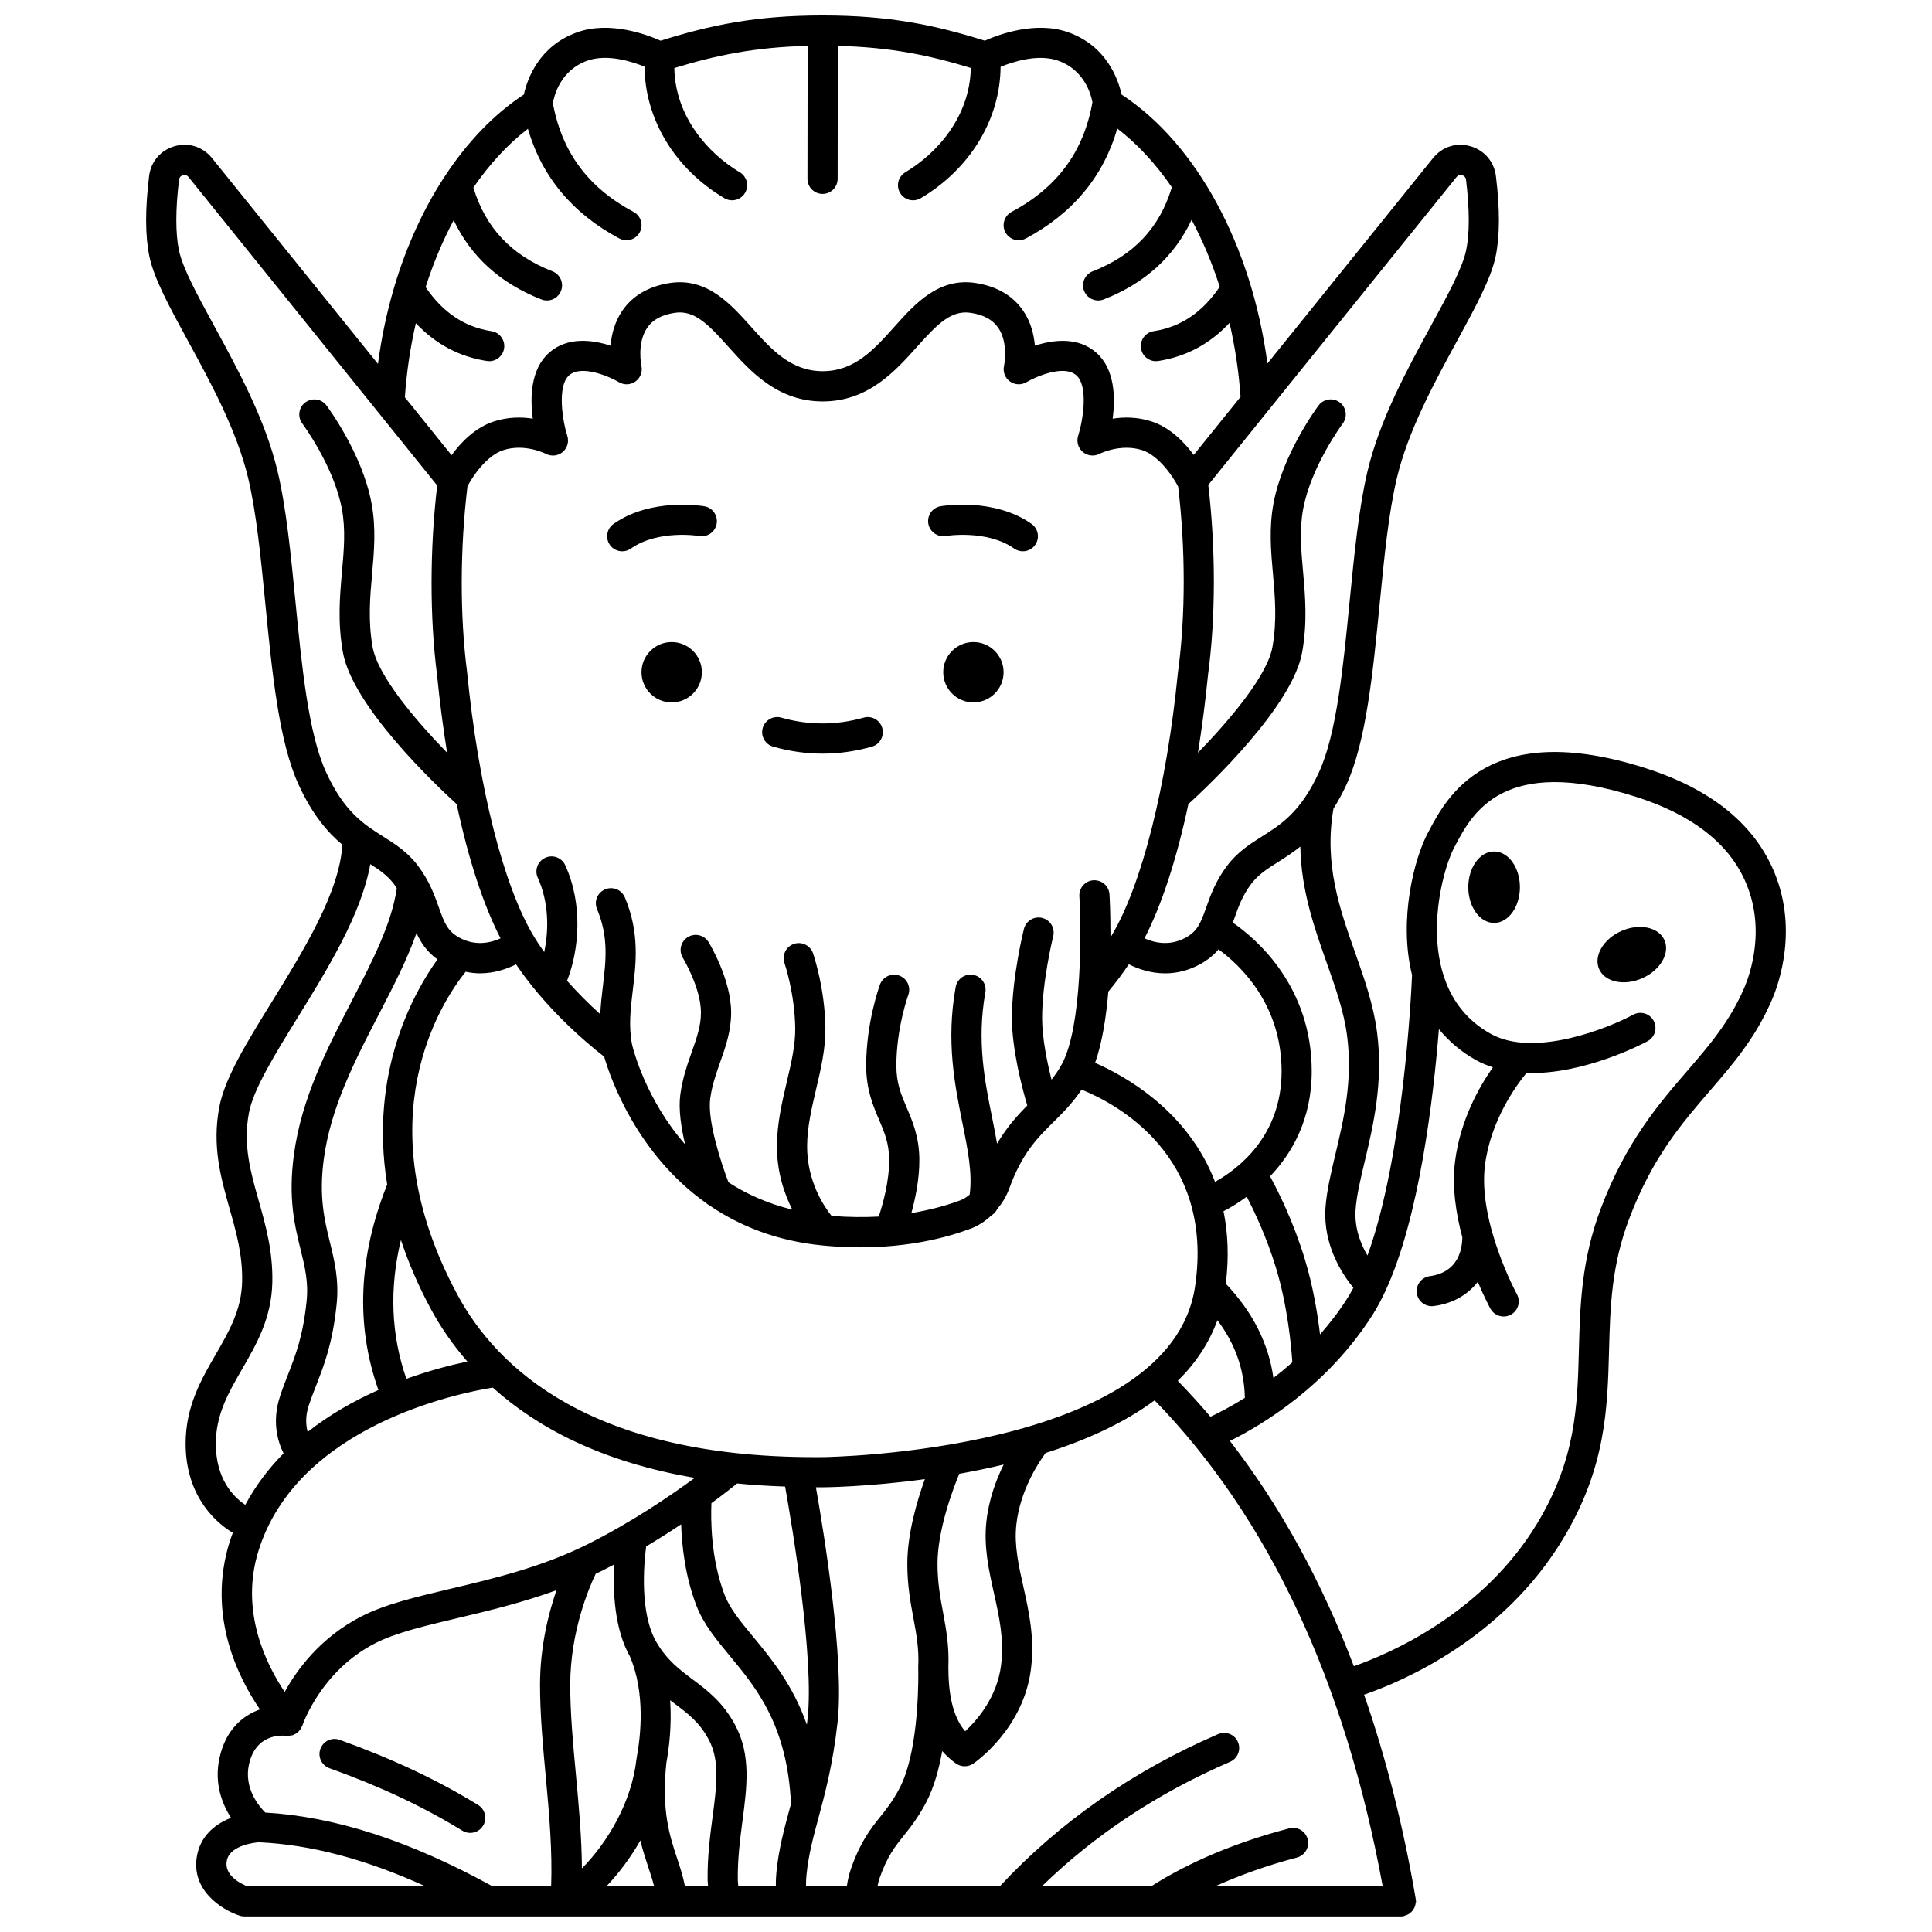 <?xml version="1.0" encoding="UTF-8"?>
<!-- Uploaded to: ICON Repo, www.svgrepo.com, Generator: ICON Repo Mixer Tools -->
<svg width="800px" height="800px" version="1.1" viewBox="144 144 512 512" xmlns="http://www.w3.org/2000/svg">
 <defs>
  <clipPath id="a">
   <path d="m182 148.09h436v503.81h-436z"/>
  </clipPath>
 </defs>
 <path d="m409.96 322.15c0 4.414-3.582 7.996-7.996 7.996-4.418 0-7.996-3.582-7.996-7.996 0-4.418 3.578-7.996 7.996-7.996 4.414 0 7.996 3.578 7.996 7.996"/>
 <path d="m394.63 286.04c0.109-0.02 10.902-1.766 18.129 3.328 0.699 0.492 1.504 0.73 2.301 0.73 1.254 0 2.496-0.586 3.269-1.695 1.27-1.805 0.84-4.297-0.965-5.574-9.977-7.027-23.527-4.766-24.098-4.672-2.172 0.379-3.621 2.441-3.25 4.613 0.379 2.184 2.461 3.637 4.613 3.269z"/>
 <path d="m330 322.15c0 4.414-3.582 7.996-8 7.996-4.414 0-7.996-3.582-7.996-7.996 0-4.418 3.582-7.996 7.996-7.996 4.418 0 8 3.578 8 7.996"/>
 <path d="m308.9 290.1c0.797 0 1.598-0.238 2.301-0.73 7.188-5.07 17.891-3.367 18.105-3.328 2.191 0.371 4.238-1.082 4.617-3.25 0.379-2.176-1.078-4.25-3.25-4.625-0.57-0.098-14.102-2.356-24.078 4.672-1.805 1.27-2.238 3.766-0.965 5.574 0.781 1.094 2.016 1.688 3.269 1.688z"/>
 <path d="m348.89 341.87c4.336 1.23 8.734 1.852 13.082 1.852 4.352 0 8.754-0.621 13.082-1.852 2.129-0.602 3.359-2.812 2.754-4.934-0.602-2.125-2.82-3.371-4.934-2.754-7.25 2.055-14.562 2.055-21.812 0-2.109-0.613-4.336 0.633-4.934 2.754-0.598 2.121 0.637 4.328 2.762 4.934z"/>
 <path d="m231.32 612.6c13.383 4.797 24.898 10.211 35.199 16.551 0.656 0.402 1.375 0.59 2.09 0.59 1.344 0 2.656-0.676 3.41-1.906 1.156-1.879 0.566-4.344-1.312-5.496-10.781-6.629-22.781-12.273-36.691-17.266-2.078-0.75-4.367 0.332-5.113 2.414s0.34 4.363 2.418 5.113z"/>
 <g clip-path="url(#a)">
  <path d="m613.65 373.87c-5.531-12.141-16.867-21.004-33.703-26.348-41.453-13.16-52.52 7.711-57.242 16.629l-0.324 0.609c-3.512 6.586-7.84 22.848-4.172 37.641-0.238 5.656-2.363 48.332-11.812 74.328-1.793-3.039-3.473-7.246-3.152-12.07 0.25-3.75 1.262-7.996 2.43-12.91 2.215-9.305 4.973-20.887 3.266-34.148-0.949-7.371-3.445-14.434-5.859-21.262-4.07-11.516-8.25-23.422-5.695-38.047 1.16-1.855 2.309-3.883 3.414-6.297 5.25-11.422 7.062-29.914 8.812-47.801 1.223-12.469 2.375-24.25 4.57-33.473 2.992-12.586 9.906-25.281 16.012-36.477 4.797-8.809 8.945-16.414 10.168-22.289 1.121-5.379 1.145-12.543 0.07-21.285-0.473-3.828-3.062-6.859-6.762-7.918-3.68-1.07-7.473 0.133-9.887 3.129l-43.902 54.457c-4.117-31.059-18.66-58.188-38.641-71.277-0.902-4.074-4.016-12.977-14.281-16.555-8.543-2.977-18.227 0.609-21.977 2.273-13.203-4.137-25.23-6.684-42.949-6.684h-0.004c-17.719 0-29.746 2.547-42.961 6.688-3.746-1.668-13.438-5.25-21.969-2.273-10.27 3.574-13.379 12.477-14.281 16.551-8.004 5.242-15.125 12.758-21.07 21.855-0.055 0.09-0.125 0.164-0.172 0.258-5.375 8.285-9.766 17.875-12.926 28.305-0.062 0.188-0.125 0.367-0.16 0.559-1.945 6.519-3.398 13.367-4.324 20.406l-43.992-54.562c-2.414-2.996-6.211-4.199-9.898-3.141-3.703 1.059-6.293 4.09-6.762 7.918-1.07 8.75-1.047 15.91 0.07 21.285 1.223 5.879 5.371 13.48 10.168 22.289 6.106 11.195 13.023 23.891 16.012 36.477 2.191 9.223 3.348 21.004 4.57 33.473 1.75 17.883 3.562 36.375 8.812 47.801 3.676 8 7.727 12.656 11.578 15.867-0.727 12.562-10.18 27.887-18.586 41.492-6.734 10.895-12.547 20.301-14.016 28.008-1.977 10.363 0.402 18.77 2.703 26.906 1.793 6.324 3.484 12.305 3.34 19.367-0.148 7.465-3.453 13.184-6.953 19.238-3.941 6.816-8.02 13.871-8.02 23.715 0 12.828 6.852 20.25 12.504 23.629-0.285 0.789-0.582 1.562-0.836 2.375-6.102 19.516 2.297 36.082 8.027 44.438-4.535 1.609-9.121 5.348-10.75 12.992-1.402 6.586 0.695 12.004 3.09 15.73-3.914 1.535-7.684 4.394-8.863 9.312-2.305 9.578 6.328 15.078 11.215 16.648 0.414 0.117 0.824 0.18 1.227 0.18h85.191 0.02 27.949c0.016 0 0.023 0.008 0.039 0.008 0.066 0 0.137 0 0.199-0.004 0.004 0 0.008-0.004 0.016-0.004h13.652c0.016 0 0.027 0.008 0.043 0.008 0.039 0 0.078-0.008 0.121-0.008h36.004 0.023 77.863c0.062 0.004 0.129 0.023 0.191 0.023 0.055 0 0.109-0.02 0.164-0.023h64.926c0.008 0 0.016 0.004 0.02 0.004 0.223 0 0.449-0.02 0.676-0.059 0.148-0.023 0.266-0.117 0.406-0.156 0.297-0.082 0.57-0.176 0.836-0.324 0.176-0.098 0.332-0.207 0.488-0.328 0.266-0.199 0.496-0.41 0.699-0.668 0.105-0.133 0.191-0.27 0.281-0.41 0.184-0.297 0.324-0.602 0.422-0.941 0.047-0.16 0.07-0.316 0.098-0.484 0.035-0.215 0.129-0.406 0.129-0.633 0-0.164-0.074-0.305-0.094-0.465-0.008-0.066 0.016-0.133 0.008-0.203-3.305-19.387-7.883-37.426-13.684-54.105 10.234-3.519 36.785-14.812 52.754-41.336 11.336-18.824 11.754-34.574 12.164-49.812 0.309-11.551 0.598-22.457 5.336-34.977 6.156-16.258 13.914-25.246 21.414-33.941 6.184-7.168 12.027-13.941 16.371-23.98 1.855-4.262 7.316-19.398 0.117-35.191zm-112.64 44.75c1.52 11.812-0.945 22.152-3.113 31.273-1.199 5.043-2.332 9.805-2.633 14.227-0.656 9.812 4.422 17.531 7.394 21.168-0.508 0.957-1.027 1.879-1.57 2.734-2.238 3.535-4.707 6.711-7.266 9.621-0.648-5.473-1.84-12.762-4.035-19.973-3.019-9.934-7.031-17.949-9.207-21.926 5.816-6.102 11.039-15.105 11.039-27.848 0-22.379-14.414-34.895-20.906-39.398 0.168-0.457 0.328-0.91 0.492-1.363 1.012-2.867 2.059-5.824 4.379-8.887 1.906-2.516 4.234-3.981 7.176-5.84 1.824-1.152 3.801-2.43 5.84-4.055 0.211 11.609 3.738 21.59 6.945 30.66 2.379 6.719 4.629 13.074 5.465 19.605zm9.422 225.27h-44.398c6.57-2.961 13.754-5.543 21.656-7.617 2.137-0.559 3.414-2.746 2.852-4.883-0.562-2.137-2.754-3.418-4.883-2.852-14.18 3.723-26.441 8.902-36.582 15.348l-28.973 0.004c13.992-13.625 30.723-24.711 49.883-32.992 2.027-0.875 2.957-3.231 2.082-5.254-0.875-2.027-3.231-2.957-5.258-2.082-22.668 9.797-42.105 23.383-57.859 40.336h-32.41c0.148-0.695 0.289-1.398 0.516-2.051 2.062-5.894 4.09-8.43 6.438-11.367 1.809-2.262 3.856-4.828 6.019-8.977 1.996-3.828 3.316-8.629 4.184-13.457 1.078 1.25 2.301 2.352 3.656 3.305 1.359 0.961 3.172 0.969 4.551 0.039 0.547-0.371 13.438-9.301 15.332-25.297 0.969-8.152-0.574-15.055-2.062-21.727-1.246-5.59-2.426-10.875-1.844-16.254 1.008-9.332 6.09-16.805 7.781-19.07 10.465-3.301 20.609-7.809 28.875-13.938 30.133 30.969 50.449 74.262 60.445 128.79zm-208.55-82.84c0.496-0.238 0.996-0.453 1.492-0.699 1.152-0.574 2.281-1.168 3.402-1.758-0.379 6.949 0 17.023 4.164 24.387 4.113 9.672 2.879 21.008 1.77 26.914-0.008 0.051 0.008 0.102 0.004 0.148-0.008 0.051-0.039 0.094-0.047 0.148v0.008 0.004c-1.242 11.199-7.481 21.875-14.457 28.953-0.043-8.219-0.824-16.617-1.582-24.809-0.777-8.344-1.508-16.223-1.508-23.805-0.008-14.281 5.086-26.02 6.762-29.492zm11.82 70.691c0.664 2.762 1.457 5.148 2.188 7.352 0.559 1.688 1.07 3.25 1.465 4.793h-12.637c3.254-3.438 6.371-7.535 8.984-12.145zm9.773 4.832c-1.988-5.977-4.234-12.758-2.871-25.438 0.727-3.961 1.438-9.969 0.996-16.551 0.383 0.293 0.77 0.578 1.141 0.859 3.57 2.676 6.648 4.984 9.082 9.566 2.977 5.609 2.113 12.141 1.027 20.406-0.652 4.953-1.391 10.574-1.328 16.727 0.008 0.598 0.098 1.152 0.125 1.742h-6.125c-0.484-2.523-1.238-4.883-2.047-7.312zm16.047 5.484c-0.059-5.582 0.613-10.672 1.254-15.594 1.172-8.914 2.277-17.328-1.891-25.199-3.266-6.156-7.371-9.238-11.348-12.219-3.453-2.59-6.723-5.043-9.504-9.73-4.57-7.688-3.41-20.777-2.797-25.496 3.344-1.996 6.453-3.973 9.273-5.859 0.191 5.777 1.078 13.832 4.055 21.566 1.875 4.879 5.246 8.945 8.812 13.254 7.152 8.641 15.246 18.445 16.246 39.238-0.145 0.543-0.293 1.086-0.438 1.621-1.449 5.371-2.812 10.441-3.422 16.473-0.125 1.219-0.168 2.484-0.16 3.769h-9.949c-0.039-0.613-0.129-1.191-0.133-1.824zm-113.99-118.58c-0.477-1.809-0.648-4.18 0.305-7.039 0.629-1.891 1.305-3.617 1.984-5.359 2.125-5.453 4.32-11.094 5.391-21.395 0.672-6.481-0.57-11.547-1.77-16.438-1.457-5.934-2.961-12.074-1.633-22.09 1.832-13.719 8.316-26.242 14.594-38.352 3.809-7.356 7.481-14.449 9.977-21.535 1.152 2.531 2.734 4.957 5.555 6.984-6.078 8.445-18.207 29.734-13.324 59.66-7.644 19.07-8.387 37.359-2.328 54.449-6.297 2.789-12.789 6.43-18.75 11.113zm26.164-14.074c-4.051-11.637-4.551-23.949-1.445-36.789 1.938 5.836 4.504 11.918 7.91 18.25 2.457 4.566 5.656 9.309 9.691 13.957-4.242 0.895-9.906 2.336-16.156 4.582zm13.512-22.324c-25.02-46.504-3.934-77.938 2.191-85.555 1.305 0.273 2.574 0.418 3.785 0.418 3.871 0 7.199-1.188 9.578-2.375 1.73 2.555 3.684 5.129 5.836 7.684 0.004 0.004 0.008 0.008 0.012 0.012 4.984 5.91 10.996 11.676 17.496 16.766 1.59 5.481 8.523 25.664 26.988 38.773 0.273 0.246 0.562 0.453 0.887 0.617 7.852 5.371 17.711 9.457 30.066 10.648 3.504 0.34 6.824 0.488 9.969 0.488 12.984 0 22.859-2.559 29.293-4.977 2.023-0.766 3.824-1.984 5.406-3.461 0.652-0.391 1.18-0.941 1.527-1.645 1.32-1.594 2.445-3.387 3.188-5.426 3.43-9.473 7.512-13.512 11.836-17.781 2.488-2.457 5.031-5.023 7.359-8.508 8.949 3.606 35.285 17.312 30.074 52.227-6.555 43.934-97.801 45.164-98.723 45.164l-1.238 0.004h-0.918c-59.012 0-84.027-23.395-94.613-43.074zm2.582-164.93c0-0.02-0.016-0.035-0.016-0.059-0.004-0.02 0.008-0.039 0.004-0.059-1.926-14.887-1.875-32.738 0.109-49.152 1.262-2.445 5.016-8.172 9.562-9.609 5.695-1.809 11.172 0.973 11.207 0.992 1.434 0.75 3.191 0.582 4.441-0.461s1.742-2.738 1.246-4.285c-1.219-3.805-2.789-13.133 0.469-16.047 3.316-2.941 10.844 0.402 13.215 1.809 1.367 0.824 3.09 0.742 4.383-0.188 1.297-0.926 1.914-2.551 1.574-4.106-0.012-0.059-1.266-6.043 1.531-10.121 1.457-2.129 3.809-3.418 7.188-3.945 5.25-0.852 8.871 2.891 14.359 9.012 5.766 6.438 12.945 14.453 24.965 14.453 12.023 0 19.199-8.016 24.969-14.453 5.484-6.121 9.121-9.855 14.355-9.012 3.379 0.527 5.731 1.82 7.188 3.945 2.797 4.082 1.543 10.062 1.535 10.105-0.352 1.559 0.258 3.176 1.551 4.109 1.289 0.941 3.023 1.02 4.398 0.203 2.379-1.41 9.902-4.758 13.223-1.812 3.269 2.914 1.727 12.074 0.469 16.051-0.488 1.543 0.012 3.223 1.246 4.262 1.23 1.043 2.984 1.23 4.422 0.488 0.055-0.027 5.527-2.793 11.227-1.004 4.598 1.457 8.379 7.289 9.605 9.684 1.98 16.48 1.98 34.293-0.027 49.051-0.004 0.023 0.008 0.047 0.004 0.07s-0.02 0.043-0.023 0.07c-3 30.359-9.602 56.5-17.652 69.918-0.066 0.113-0.16 0.227-0.227 0.34 0.02-6.281-0.234-10.863-0.266-11.367-0.133-2.207-2.008-3.852-4.231-3.75-2.203 0.129-3.887 2.023-3.75 4.231 0.535 8.996 0.746 34.523-4.633 44.477-0.855 1.582-1.785 2.894-2.746 4.129-1.191-4.715-2.496-11.078-2.496-16.344 0-9.746 2.914-21.547 2.941-21.664 0.535-2.141-0.77-4.309-2.91-4.848-2.113-0.539-4.309 0.758-4.848 2.91-0.129 0.52-3.184 12.852-3.184 23.598 0 8.383 2.723 18.637 4.07 23.199-2.641 2.648-5.406 5.711-8.008 10.105-0.387-2.277-0.844-4.59-1.316-6.938-1.922-9.523-4.098-20.316-1.785-33.145 0.391-2.176-1.051-4.25-3.223-4.644-2.191-0.395-4.254 1.055-4.644 3.227-2.586 14.332-0.25 25.922 1.816 36.148 1.422 7.062 2.644 13.223 1.895 18.848-0.746 0.633-1.559 1.18-2.481 1.527-3.301 1.238-7.672 2.504-12.973 3.375 1.078-3.898 2.168-9.133 2.117-14.289-0.055-5.938-1.801-10.02-3.336-13.621-1.48-3.465-2.754-6.465-2.754-11.156 0-9.961 3.125-18.656 3.16-18.742 0.754-2.074-0.309-4.371-2.383-5.125-2.062-0.754-4.367 0.305-5.125 2.375-0.152 0.406-3.652 10.062-3.652 21.496 0 6.324 1.809 10.559 3.398 14.289 1.422 3.34 2.652 6.223 2.691 10.562 0.051 5.785-1.688 11.902-2.762 15.137-3.82 0.211-7.977 0.184-12.496-0.176-1.961-2.441-6.523-9.125-6.484-18.52 0.02-5.008 1.23-10.148 2.398-15.121 1.238-5.277 2.523-10.742 2.449-16.215-0.137-10.516-3.156-19.371-3.281-19.742-0.723-2.086-2.996-3.199-5.086-2.477-2.086 0.723-3.195 3-2.477 5.082 0.027 0.082 2.727 7.996 2.844 17.238 0.059 4.488-1.059 9.25-2.242 14.281-1.266 5.41-2.582 11-2.606 16.914-0.027 6.91 1.918 12.613 4.07 16.895-6.539-1.605-12.156-4.129-16.91-7.234-1.918-5.019-5.613-16.277-4.848-22.129 0.473-3.566 1.586-6.727 2.668-9.777 1.414-4.016 2.883-8.164 2.883-13.082 0-8.809-5.734-18.273-5.977-18.676-1.152-1.883-3.613-2.473-5.492-1.324-1.883 1.152-2.481 3.609-1.332 5.492 0.047 0.082 4.801 7.973 4.801 14.504 0 3.551-1.125 6.738-2.426 10.418-1.16 3.281-2.477 7-3.051 11.395-0.5 3.781 0.207 8.594 1.281 13.125-10.445-11.941-13.766-25.223-14.039-26.379-0.984-4.894-0.422-9.559 0.176-14.492 0.863-7.125 1.84-15.203-2.102-24.578-0.859-2.039-3.203-2.984-5.238-2.137-2.035 0.855-2.992 3.203-2.137 5.238 3.121 7.422 2.352 13.781 1.535 20.52-0.289 2.387-0.559 4.82-0.684 7.324-3.168-2.848-6.113-5.828-8.797-8.859 3.234-8.27 4.242-20.211-0.477-30.605-0.914-2.012-3.285-2.91-5.293-1.988-2.012 0.91-2.902 3.277-1.992 5.289 2.91 6.41 2.992 13.723 1.703 19.703-1.004-1.418-1.957-2.836-2.789-4.231-8.039-13.426-14.641-39.566-17.641-69.926zm194.29 77.355c2.094-1.148 3.633-2.481 4.848-3.91 5.559 4.047 16.711 14.383 16.711 32.305 0 17.191-11.512 25.891-17.645 29.305-7.191-18.871-23.977-28.137-31.781-31.539 1.891-5.363 2.941-12.164 3.504-18.879 2.027-2.43 3.812-4.848 5.434-7.242 2.383 1.195 5.731 2.402 9.641 2.402 2.859 0 6.023-0.656 9.289-2.441zm-54.695 166.6c1.406 6.293 2.734 12.242 1.926 19.047-1.016 8.586-6.367 14.723-9.527 17.656-2.754-3.215-4.215-8.195-4.422-15.094 0-1.164-0.023-1.895-0.027-2.051v-0.004c0.219-5.445-0.602-9.941-1.402-14.277-0.73-3.922-1.488-7.984-1.484-12.957 0.004-8.93 4.035-19.648 5.769-23.859 3.824-0.676 7.773-1.496 11.766-2.449-2.012 4.07-3.941 9.23-4.582 15.137-0.727 6.688 0.652 12.871 1.984 18.852zm-55.32-28.152c1.875 10.52 7.75 45.473 5.949 61.594-0.059 0.523-0.129 1.004-0.188 1.512-3.691-10.531-9.367-17.426-14.285-23.363-3.273-3.953-6.102-7.371-7.508-11.031-3.711-9.648-3.676-20.242-3.496-24.309 3.152-2.316 5.488-4.152 6.809-5.223 4.039 0.402 8.309 0.66 12.719 0.82zm5.66 102.97c0.543-5.387 1.766-9.934 3.188-15.199 1.785-6.621 3.801-14.121 5.051-25.293 1.852-16.59-3.547-49.871-5.734-62.281h0.551l1.207-0.004c0.336 0 11.805-0.074 27.105-2.16-2.086 5.805-4.641 14.516-4.644 22.43 0 5.715 0.824 10.141 1.621 14.422 0.773 4.16 1.504 8.082 1.277 12.75 0 0.031 0.016 0.059 0.016 0.094 0 0.031-0.02 0.059-0.02 0.094 0 0.633 0.004 1.254 0.02 1.871 0.008 5.301-0.359 21.414-4.918 30.148-1.809 3.461-3.441 5.512-5.18 7.688-2.566 3.215-5.223 6.543-7.738 13.719-0.523 1.492-0.871 3.07-1.109 4.691h-10.816c-0.008-1.02 0.027-2.016 0.125-2.969zm98.402-131c4.648-4.566 8.27-9.895 10.5-16.062 4.719 6.266 7.113 13.062 7.277 20.582-3.805 2.379-7.031 4.031-9.121 5.012-2.789-3.297-5.688-6.453-8.656-9.531zm25.348-0.742c-1.293-9.16-5.519-17.527-12.621-24.98 0.867-7.16 0.559-13.547-0.609-19.215 1.664-0.859 3.805-2.125 6.156-3.84 2.098 4.023 5.305 10.812 7.75 18.852 3.094 10.18 4.059 20.852 4.336 25.039-1.688 1.496-3.363 2.879-5.012 4.144zm48.535-318.28c0.516-0.633 1.148-0.562 1.48-0.473 0.34 0.098 0.918 0.383 1.023 1.207 0.953 7.762 0.965 14.227 0.035 18.68-0.984 4.723-4.867 11.848-9.363 20.09-6.34 11.641-13.535 24.828-16.773 38.457-2.316 9.75-3.551 22.359-4.746 34.547-1.688 17.23-3.43 35.043-8.121 45.246-4.84 10.535-10.027 13.812-15.051 16.98-3.195 2.019-6.496 4.102-9.281 7.777-3.07 4.051-4.441 7.926-5.543 11.047-1.496 4.223-2.348 6.324-5.445 8.023-4.273 2.34-8.332 1.355-10.922 0.188 4.57-8.844 8.539-21.059 11.637-35.582 5.496-5.012 27.641-25.938 30.16-40.289 1.406-8.016 0.805-14.805 0.219-21.375-0.504-5.68-0.984-11.047 0.031-16.531 2.09-11.316 10.41-22.551 10.496-22.66 1.324-1.766 0.965-4.273-0.805-5.594-1.762-1.32-4.266-0.969-5.594 0.801-0.387 0.516-9.523 12.809-11.965 26-1.211 6.559-0.664 12.727-0.133 18.691 0.539 6.055 1.094 12.309-0.129 19.285-1.336 7.621-11.383 19.461-19.754 28.062 1.055-6.543 1.957-13.406 2.66-20.551v-0.004c2.055-15.219 2.07-33.48 0.082-50.414zm-275.8 38.754c5.195 5.519 11.492 8.891 18.824 10.016 0.203 0.031 0.406 0.047 0.613 0.047 1.938 0 3.641-1.414 3.945-3.394 0.336-2.184-1.164-4.227-3.348-4.559-7.152-1.094-12.863-4.945-17.449-11.668 2.016-6.328 4.519-12.273 7.434-17.746 4.59 9.664 12.352 16.742 23.266 21.008 0.48 0.188 0.973 0.273 1.457 0.273 1.598 0 3.106-0.965 3.727-2.543 0.805-2.059-0.211-4.379-2.266-5.184-10.898-4.258-17.742-11.555-20.961-22.188 4.25-6.195 9.105-11.48 14.449-15.59 3.68 12.676 11.797 22.441 24.23 29.074 0.602 0.32 1.242 0.473 1.879 0.473 1.426 0 2.812-0.77 3.531-2.113 1.039-1.945 0.305-4.371-1.648-5.41-12.031-6.422-19.012-15.859-21.375-28.824 0.32-1.883 1.957-8.754 9.215-11.277 5.281-1.836 11.801 0.277 15.074 1.609 0.105 13.852 7.949 27.016 21.156 34.859 0.641 0.383 1.344 0.562 2.039 0.562 1.363 0 2.695-0.699 3.441-1.957 1.129-1.898 0.5-4.352-1.395-5.477-8.441-5.019-17.102-14.77-17.344-27.613 10.98-3.371 21.316-5.531 35.328-5.879l-0.043 35.227c0 2.207 1.785 4 3.996 4.004h0.004c2.207 0 4-1.789 4-3.996l0.043-35.234c13.977 0.348 24.297 2.496 35.242 5.848-0.23 12.859-8.898 22.621-17.344 27.645-1.898 1.129-2.523 3.582-1.395 5.477 0.746 1.254 2.078 1.957 3.441 1.957 0.695 0 1.398-0.18 2.039-0.562 13.199-7.84 21.039-20.988 21.156-34.82 3.266-1.332 9.898-3.488 15.172-1.652 7.004 2.438 8.77 8.895 9.168 11.047-2.32 13.086-9.32 22.594-21.426 29.055-1.945 1.039-2.684 3.457-1.648 5.41 0.719 1.352 2.102 2.113 3.531 2.113 0.637 0 1.281-0.152 1.879-0.473 12.453-6.644 20.578-16.434 24.25-29.137 5.348 4.094 10.203 9.371 14.457 15.555-3.207 10.688-10.059 18.012-20.992 22.285-2.055 0.805-3.07 3.121-2.266 5.184 0.617 1.578 2.129 2.543 3.727 2.543 0.484 0 0.977-0.082 1.457-0.273 10.953-4.281 18.727-11.395 23.309-21.105 2.918 5.469 5.43 11.418 7.453 17.75-4.594 6.781-10.328 10.664-17.512 11.762-2.184 0.332-3.684 2.375-3.348 4.559 0.305 1.98 2.004 3.394 3.945 3.394 0.203 0 0.406-0.016 0.613-0.047 7.367-1.129 13.695-4.527 18.902-10.094 1.453 6.305 2.445 12.867 2.922 19.594l-12.41 15.395c-2.465-3.344-6.254-7.324-11.332-8.93-3.699-1.164-7.242-1.141-10.156-0.684 0.746-5.582 0.598-13.09-4.297-17.453-4.852-4.324-11.477-3.457-16.312-1.891-0.246-2.883-1.051-6.231-3.074-9.211-2.731-4.023-6.965-6.508-12.59-7.394-9.805-1.512-16.047 5.43-21.551 11.578-5.43 6.066-10.562 11.789-19.012 11.789s-13.578-5.731-19.008-11.789c-5.508-6.148-11.738-13.09-21.551-11.578-5.625 0.883-9.863 3.371-12.59 7.394-2.023 2.984-2.828 6.328-3.074 9.211-4.832-1.57-11.461-2.434-16.312 1.891-4.894 4.363-5.047 11.875-4.297 17.453-2.914-0.457-6.457-0.484-10.156 0.688-5.106 1.609-8.918 5.629-11.375 8.988l-12.371-15.344c0.465-6.738 1.457-13.309 2.91-19.625zm-23.789 119c-4.688-10.207-6.43-28.02-8.121-45.246-1.195-12.188-2.426-24.789-4.746-34.547-3.238-13.625-10.426-26.816-16.773-38.457-4.5-8.25-8.379-15.375-9.363-20.09-0.926-4.453-0.914-10.914 0.035-18.68 0.102-0.824 0.684-1.109 1.023-1.207 0.332-0.098 0.969-0.164 1.48 0.473l65.906 81.754c-1.969 16.801-1.996 35.004-0.031 50.27v0.004c0.707 7.144 1.602 14.008 2.66 20.551-8.371-8.605-18.422-20.438-19.754-28.062-1.223-6.977-0.668-13.234-0.129-19.285 0.531-5.965 1.078-12.137-0.133-18.691-2.438-13.191-11.574-25.484-11.965-26-1.324-1.766-3.824-2.117-5.594-0.801-1.766 1.32-2.129 3.828-0.805 5.594 0.082 0.109 8.406 11.344 10.496 22.66 1.016 5.484 0.535 10.852 0.031 16.531-0.582 6.57-1.188 13.359 0.219 21.375 2.519 14.352 24.656 35.281 30.16 40.289 3.094 14.527 7.066 26.742 11.637 35.586-2.59 1.168-6.648 2.152-10.918-0.191-3.098-1.699-3.953-3.801-5.445-8.023-1.098-3.117-2.477-6.996-5.543-11.047-2.781-3.676-6.086-5.758-9.281-7.777-5.019-3.168-10.211-6.445-15.047-16.98zm-29.223 177.92c0-7.699 3.375-13.535 6.945-19.711 3.856-6.664 7.836-13.559 8.027-23.082 0.164-8.25-1.77-15.086-3.641-21.703-2.144-7.574-4.168-14.723-2.543-23.227 1.191-6.258 6.91-15.508 12.961-25.305 7.961-12.879 16.793-27.211 19.191-40.543 2.492 1.586 4.543 3.008 6.234 5.238 0.301 0.395 0.523 0.785 0.785 1.176-1.375 9.395-6.453 19.277-11.863 29.711-6.59 12.723-13.406 25.871-15.418 40.973-1.535 11.516 0.23 18.707 1.793 25.055 1.137 4.617 2.113 8.605 1.582 13.707-0.961 9.227-2.867 14.125-4.891 19.32-0.723 1.859-1.445 3.715-2.113 5.738-2.231 6.699-0.695 12.023 0.902 15.234-3.898 3.934-7.363 8.461-10.152 13.652-3.207-2.176-7.801-6.887-7.801-16.234zm11.305 28.395c10.371-33.176 52.98-41.77 62.09-43.242 11.641 10.496 28.645 19.676 53.527 23.918-6.477 4.769-16.684 11.719-28.332 17.559-12.137 6.082-24.961 9.121-36.281 11.805-9.367 2.219-17.457 4.133-23.73 7.352-10.848 5.562-17.09 14.129-20.328 20.012-4.816-7.152-11.973-21.324-6.945-37.402zm-2.535 56.695c1.738-8.145 8.512-7.805 9.867-7.652 0.07 0.012 0.141-0.02 0.215-0.012 0.055 0.004 0.117 0.023 0.172 0.027 0.035 0 0.07 0.02 0.109 0.02 0.035 0 0.07-0.02 0.109-0.02 0.188-0.004 0.363-0.055 0.547-0.09 0.18-0.027 0.363-0.031 0.535-0.082 0.051-0.016 0.098-0.043 0.148-0.059 0.141-0.047 0.262-0.133 0.395-0.199 0.211-0.105 0.434-0.188 0.625-0.328 0.09-0.062 0.156-0.148 0.234-0.219 0.047-0.039 0.109-0.055 0.156-0.102 0.066-0.062 0.094-0.148 0.152-0.215 0.152-0.164 0.301-0.328 0.422-0.52 0.074-0.121 0.137-0.238 0.199-0.367 0.059-0.121 0.125-0.227 0.172-0.352 0.027-0.074 0.082-0.133 0.109-0.211 0.047-0.141 4.848-14.398 19.297-21.809 5.41-2.769 13.062-4.586 21.918-6.684 8.164-1.934 17.086-4.078 26.125-7.371-2.144 6.203-4.359 15.027-4.359 25.113 0 7.957 0.785 16.391 1.543 24.547 0.895 9.625 1.738 19.504 1.402 28.812h-15.531c-21.922-12.059-41.645-18.449-60.223-19.547-1.738-1.738-5.668-6.43-4.34-12.684zm-5.816 25.246c0.965-4.012 7.637-4.629 8.449-4.691 13.762 0.629 28.32 4.481 44.137 11.672h-47.199c-1.555-0.621-6.371-2.879-5.387-6.981zm402.05-231.02c-3.859 8.922-9.312 15.246-15.086 21.934-7.586 8.793-16.18 18.758-22.84 36.332-5.223 13.785-5.543 25.895-5.852 37.602-0.395 14.852-0.77 28.875-11.016 45.895-14.559 24.172-39.527 34.734-48.625 37.906-8.582-22.613-19.555-42.543-32.844-59.695 8.426-4.16 25.844-14.504 37.906-33.566 1.184-1.867 2.277-3.957 3.316-6.188 0.012-0.031 0.027-0.059 0.039-0.09 8.934-19.324 12.656-50.824 14.125-69.297 2.594 3.152 5.816 6 9.969 8.289 1.391 0.77 2.852 1.34 4.34 1.828-3.711 5.281-8.691 14.133-10.043 25.062-0.824 6.672 0.266 13.754 1.949 20.023-0.191 7.981-5.43 9.871-8.59 10.262-2.191 0.27-3.75 2.262-3.481 4.457 0.25 2.023 1.977 3.508 3.961 3.508 0.164 0 0.332-0.008 0.496-0.031 4.957-0.613 8.969-2.922 11.703-6.41 1.73 4.094 3.188 6.801 3.352 7.102 0.727 1.324 2.094 2.074 3.508 2.074 0.652 0 1.312-0.16 1.918-0.492 1.934-1.062 2.648-3.492 1.582-5.426-0.105-0.191-10.328-19.074-8.469-34.082 1.477-11.949 8.301-21.25 11.012-24.539 15.324 0.512 31.234-7.953 32.094-8.426 1.941-1.051 2.664-3.481 1.605-5.418-1.051-1.941-3.484-2.66-5.418-1.605-6.582 3.57-26.172 11.457-37.672 5.113-21.223-11.699-13.734-41.965-9.723-49.488l0.332-0.629c4.426-8.352 12.668-23.902 47.754-12.75 14.586 4.629 24.293 12.047 28.848 22.043 5.852 12.797 1.363 25.207-0.152 28.703z"/>
 </g>
 <path d="m573.67 390.73c-4.781 2.117-7.414 6.641-5.883 10.094s6.648 4.535 11.43 2.414c4.781-2.117 7.414-6.641 5.883-10.09-1.531-3.457-6.648-4.535-11.43-2.418z"/>
 <path d="m539.95 369.65c-3.777 0-6.84 4.238-6.84 9.469 0 5.231 3.062 9.469 6.84 9.469 3.777 0 6.84-4.238 6.84-9.469 0-5.227-3.062-9.469-6.84-9.469z"/>
</svg>